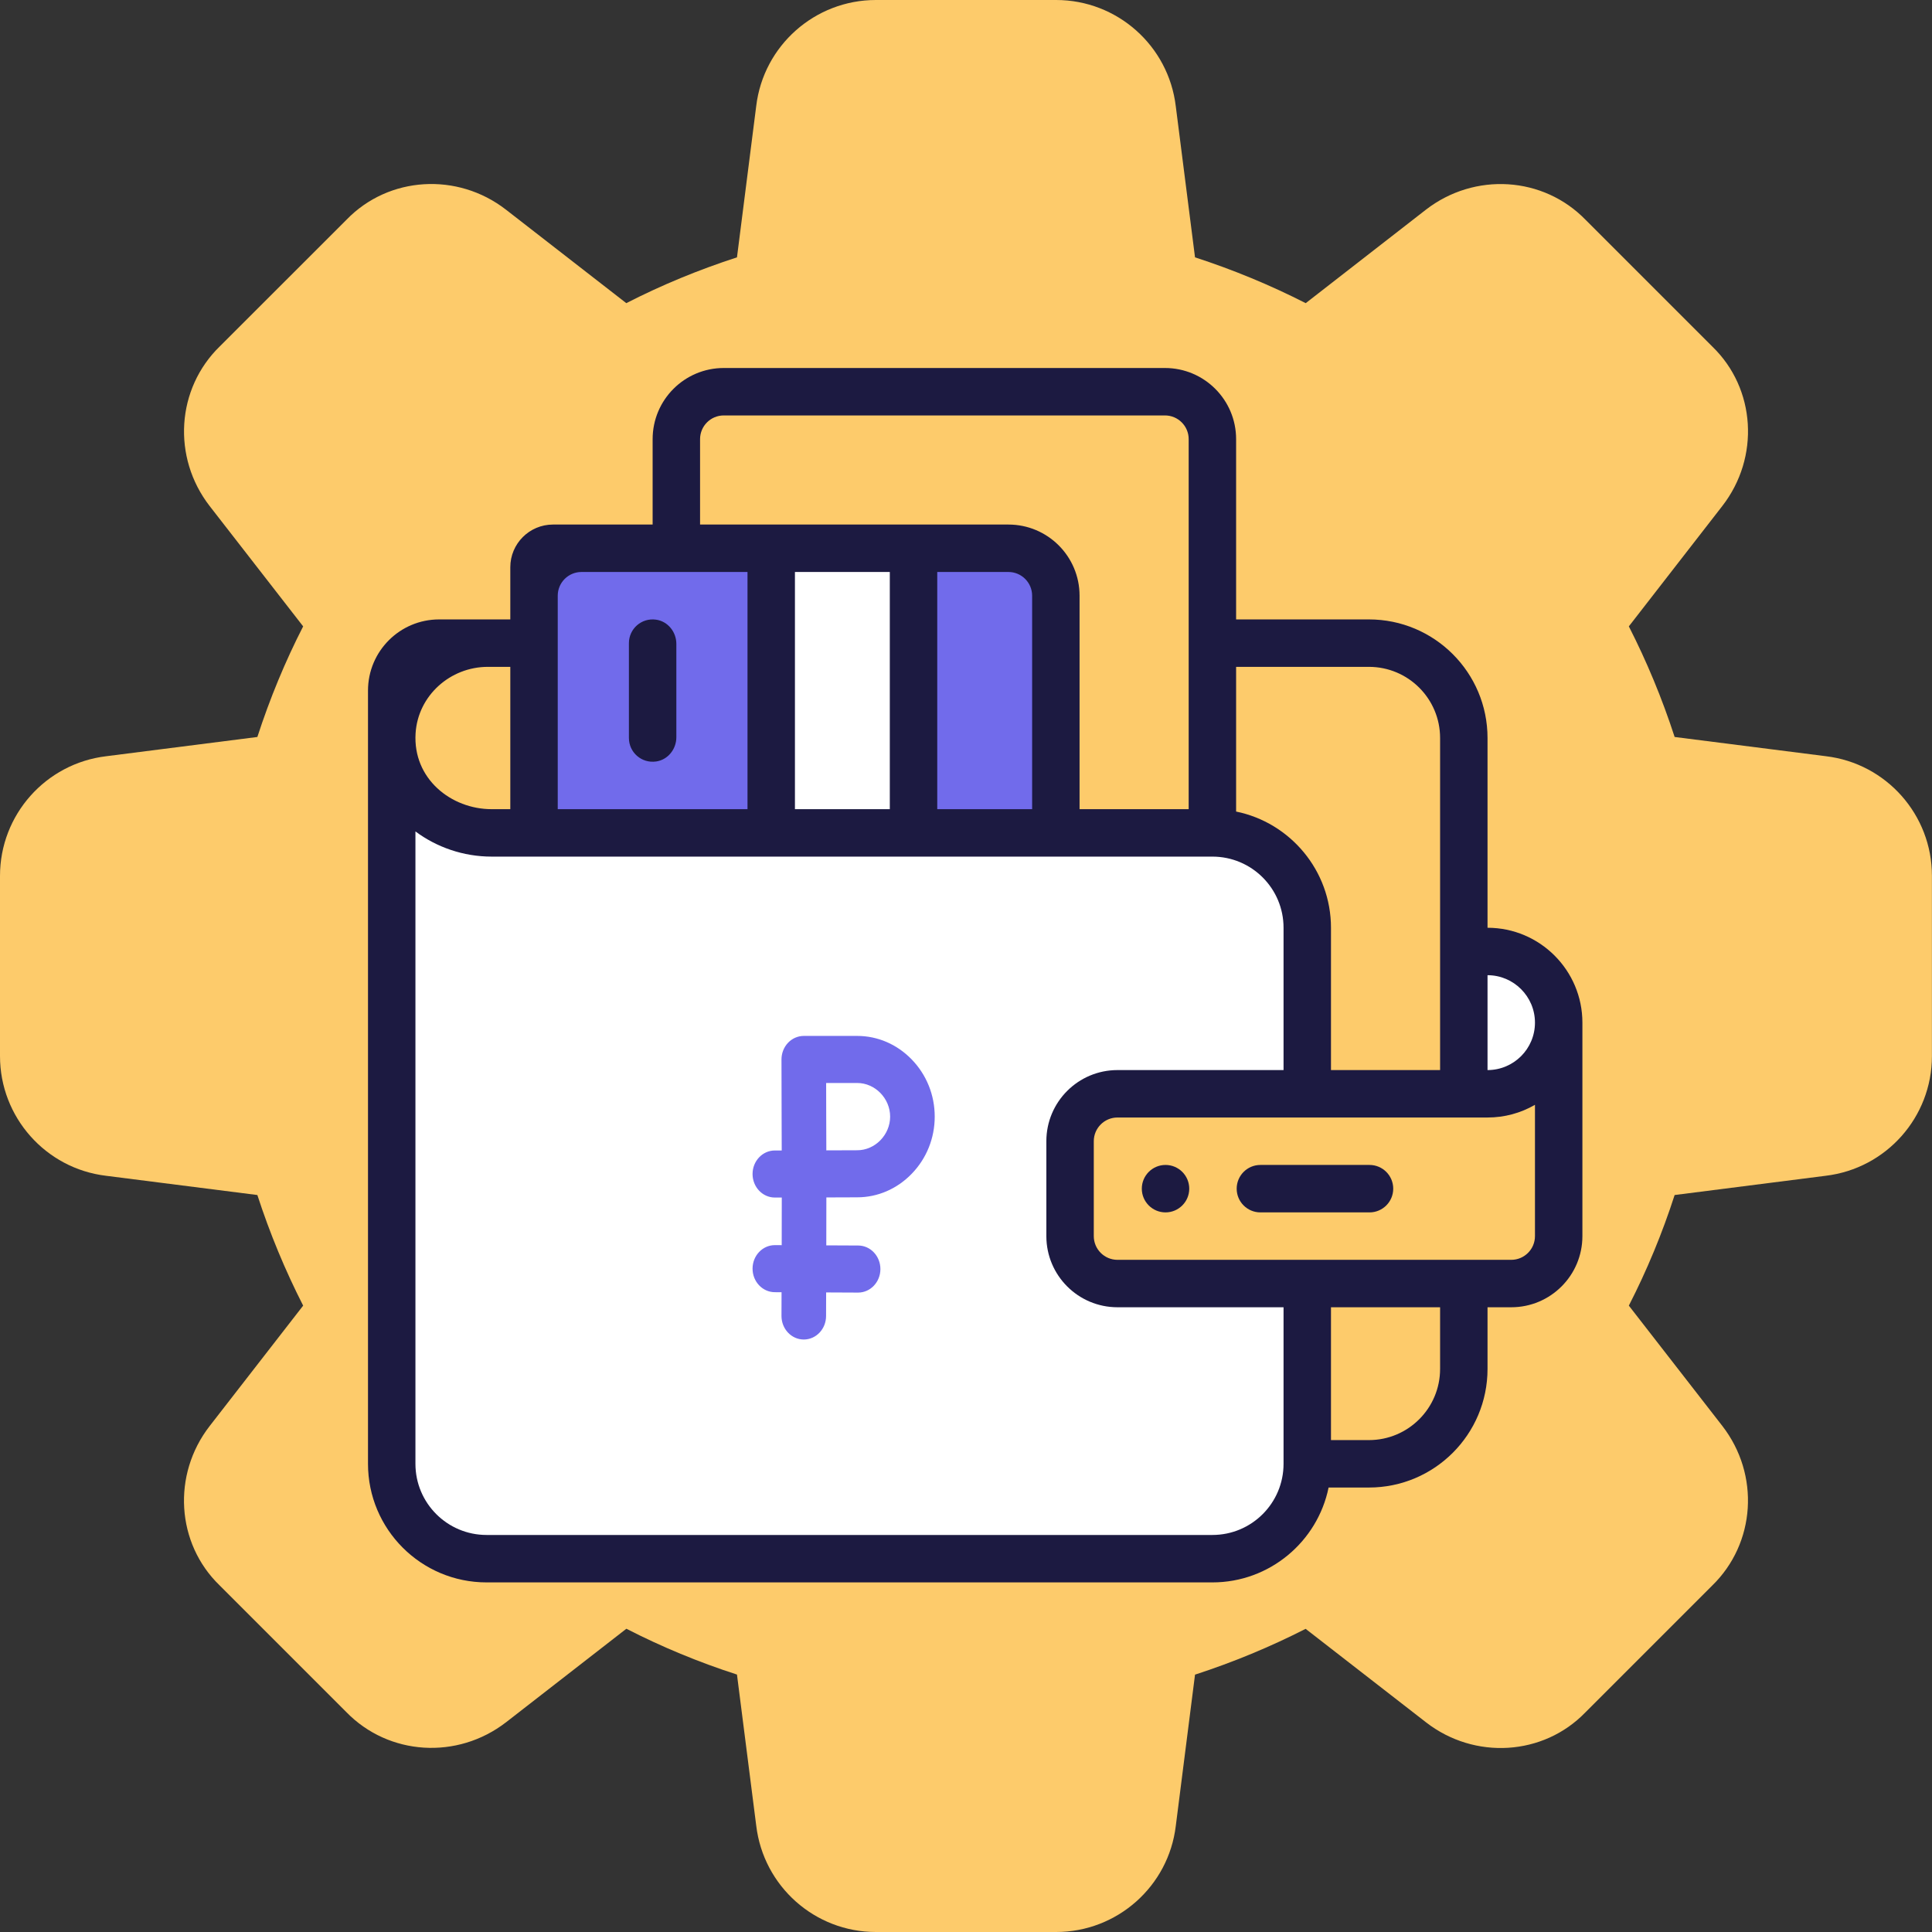 <?xml version="1.0" encoding="UTF-8"?> <svg xmlns="http://www.w3.org/2000/svg" width="105" height="105" viewBox="0 0 105 105" fill="none"><rect x="0" y="0" width="105" height="105" fill="#333333" stroke="none"/><g clip-path="url(#clip0_6069_157)"><path d="M99.238 41.099L91.013 40.053C90.335 37.966 89.499 35.954 88.524 34.042L93.603 27.501C95.659 24.854 95.419 21.118 93.069 18.843L86.179 11.953C83.882 9.581 80.146 9.345 77.494 11.397L70.963 16.476C69.051 15.501 67.038 14.665 64.947 13.987L63.901 5.775C63.508 2.481 60.712 0 57.4 0H47.6C44.288 0 41.492 2.481 41.099 5.762L40.053 13.987C37.962 14.665 35.949 15.496 34.038 16.476L27.501 11.397C24.859 9.345 21.122 9.581 18.843 11.931L11.953 18.817C9.581 21.118 9.341 24.854 11.397 27.506L16.476 34.042C15.496 35.954 14.665 37.966 13.987 40.053L5.775 41.099C2.481 41.492 0 44.288 0 47.6V57.4C0 60.712 2.481 63.508 5.762 63.901L13.987 64.947C14.665 67.034 15.501 69.046 16.476 70.958L11.397 77.499C9.341 80.146 9.581 83.882 11.931 86.157L18.821 93.047C21.122 95.414 24.854 95.651 27.506 93.599L34.042 88.519C35.954 89.499 37.966 90.335 40.053 91.009L41.099 99.216C41.492 102.519 44.288 105 47.6 105H57.4C60.712 105 63.508 102.519 63.901 99.238L64.947 91.013C67.034 90.335 69.046 89.499 70.958 88.524L77.499 93.603C80.146 95.659 83.882 95.419 86.157 93.069L93.047 86.179C95.419 83.877 95.659 80.146 93.603 77.494L88.524 70.958C89.504 69.046 90.339 67.034 91.013 64.947L99.221 63.901C102.515 63.508 104.996 60.712 104.996 57.4V47.6C105 44.288 102.519 41.492 99.238 41.099ZM52.5 74.375C40.438 74.375 30.625 64.562 30.625 52.5C30.625 40.438 40.438 30.625 52.5 30.625C64.562 30.625 74.375 40.438 74.375 52.5C74.375 64.562 64.562 74.375 52.5 74.375Z" fill="#FDCB6B"></path><g clip-path="url(#clip1_6069_157)"><path d="M63.312 21.289H39.336C37.911 21.289 36.758 22.443 36.758 23.867V45.266H65.891V23.867C65.891 22.443 64.737 21.289 63.312 21.289Z" fill="#FDCB6B"></path><path d="M65.701 45.369C59.947 45.369 55.062 45.369 49.459 45.369V29.9H41.725V45.369C37.423 45.369 32.512 45.369 26.532 45.369C23.963 45.369 21.583 43.613 21.171 41.079C21.123 40.786 21.1 40.496 21.1 40.213V79.658C21.1 82.506 23.408 84.814 26.256 84.814H65.701C68.549 84.814 70.857 82.506 70.857 79.658V50.525C70.857 47.678 68.549 45.369 65.701 45.369Z" fill="white"></path><path d="M46.588 58.858C47.558 58.858 48.377 59.695 48.377 60.686C48.377 61.677 47.558 62.514 46.588 62.514C46.2 62.514 45.515 62.517 44.909 62.52C44.906 61.859 44.903 61.104 44.903 60.686C44.903 60.331 44.901 59.549 44.899 58.858H46.588ZM46.588 65.072C47.695 65.072 48.745 64.62 49.543 63.799C50.354 62.966 50.8 61.86 50.8 60.686C50.8 59.511 50.354 58.406 49.543 57.572C48.745 56.752 47.695 56.3 46.588 56.3H43.684C43.362 56.3 43.053 56.435 42.825 56.676C42.598 56.917 42.471 57.243 42.472 57.583C42.472 57.607 42.479 59.986 42.479 60.686C42.479 61.107 42.482 61.863 42.485 62.526H42.112C41.443 62.526 40.9 63.098 40.9 63.805C40.9 64.511 41.443 65.084 42.112 65.084H42.488L42.484 67.672L42.118 67.67H42.112C41.445 67.67 40.903 68.239 40.9 68.943C40.897 69.65 41.438 70.225 42.107 70.228L42.476 70.23L42.472 71.516C42.47 72.223 43.01 72.797 43.68 72.8H43.684C44.351 72.8 44.893 72.23 44.895 71.525L44.899 70.241L46.631 70.249H46.636C47.303 70.249 47.845 69.68 47.848 68.976C47.851 68.27 47.311 67.694 46.642 67.691L44.907 67.683L44.911 65.078C45.517 65.075 46.202 65.072 46.588 65.072Z" fill="#716BEB"></path><path d="M84.711 55.578V67.18C84.711 68.604 83.557 69.758 82.133 69.758C79.454 69.758 63.226 69.758 60.734 69.758C59.31 69.758 58.156 68.604 58.156 67.18V62.023C58.156 60.599 59.31 59.445 60.734 59.445H80.844C82.978 59.445 84.711 57.713 84.711 55.578Z" fill="#FDCB6B"></path><path d="M80.844 51.711C82.98 51.711 84.711 53.442 84.711 55.578C84.711 57.713 82.978 59.445 80.844 59.445H79.555V51.711H80.844Z" fill="white"></path><path d="M79.555 69.758V74.398C79.555 77.246 77.246 79.555 74.398 79.555H71.047V69.758H79.555Z" fill="#FDCB6B"></path><path d="M79.555 59.445H71.047V50.422C71.047 47.574 68.738 45.266 65.891 45.266V34.953H74.398C77.246 34.953 79.555 37.262 79.555 40.109V59.445Z" fill="#FDCB6B"></path><path d="M57.383 32.375V45.266H49.648V29.797H54.805C56.229 29.797 57.383 30.951 57.383 32.375Z" fill="#716BEB"></path><path d="M41.914 29.797V45.266H29.023C29.023 43.813 29.023 33.66 29.023 32.375C29.023 30.951 30.177 29.797 31.602 29.797H41.914Z" fill="#716BEB"></path><path d="M29.023 34.953V45.266H26.721C23.924 45.266 21.289 43.187 21.289 40.109C21.289 37.262 23.598 34.953 26.445 34.953H29.023Z" fill="#FDCB6B"></path><path d="M63.344 63.312C62.632 63.312 62.055 63.89 62.055 64.602C62.055 65.313 62.632 65.891 63.344 65.891C64.055 65.891 64.633 65.313 64.633 64.602C64.633 63.89 64.055 63.312 63.344 63.312Z" fill="#1C1A41"></path><path d="M36.758 40.069V34.993C36.758 34.347 36.3 33.77 35.66 33.678C34.863 33.563 34.18 34.178 34.18 34.953V40.109C34.18 40.885 34.863 41.499 35.66 41.385C36.3 41.293 36.758 40.715 36.758 40.069Z" fill="#1C1A41"></path><path d="M80.844 50.422V40.109C80.844 36.55 77.958 33.664 74.398 33.664H67.18V23.867C67.18 21.731 65.448 20 63.312 20H39.336C37.2 20 35.469 21.731 35.469 23.867V28.508H30.055C28.773 28.508 27.734 29.547 27.734 30.828V33.664H23.867C21.731 33.664 20 35.395 20 37.531V79.555C20 83.114 22.886 86 26.445 86H65.891C69.003 86 71.607 83.782 72.206 80.844H74.398C77.958 80.844 80.844 77.958 80.844 74.398V71.047H82.133C84.269 71.047 86 69.316 86 67.18V55.578C86 52.735 83.687 50.422 80.844 50.422ZM83.422 55.578C83.422 57.002 82.268 58.156 80.844 58.156V53C82.265 53 83.422 54.157 83.422 55.578ZM74.398 36.242C76.534 36.242 78.266 37.973 78.266 40.109V58.156H72.336V50.422C72.336 47.309 70.118 44.705 67.18 44.106V36.242H74.398ZM38.047 23.867C38.047 23.155 38.624 22.578 39.336 22.578H63.312C64.025 22.578 64.602 23.155 64.602 23.867V43.977H58.672V32.375C58.672 30.239 56.941 28.508 54.805 28.508H38.047V23.867ZM50.938 43.977V31.086H54.805C55.517 31.086 56.094 31.663 56.094 32.375V43.977H50.938ZM43.203 43.977V31.086H48.359V43.977H43.203ZM31.602 31.086H40.625V43.977H30.312V32.375C30.312 31.663 30.89 31.086 31.602 31.086ZM26.514 36.242H27.734V43.977H26.721C24.513 43.977 22.432 42.319 22.586 39.853C22.714 37.808 24.465 36.242 26.514 36.242ZM65.891 83.422H26.445C24.309 83.422 22.578 81.691 22.578 79.555V45.186C23.731 46.045 25.178 46.555 26.721 46.555H65.891C68.027 46.555 69.758 48.286 69.758 50.422V58.156H60.734C58.598 58.156 56.867 59.887 56.867 62.023V67.18C56.867 69.316 58.598 71.047 60.734 71.047H69.758V79.555C69.758 81.691 68.027 83.422 65.891 83.422ZM74.398 78.266H72.336V71.047H78.266V74.398C78.266 76.534 76.534 78.266 74.398 78.266ZM82.133 68.469H60.734C60.022 68.469 59.445 67.892 59.445 67.18V62.023C59.445 61.311 60.022 60.734 60.734 60.734H80.844C81.764 60.734 82.646 60.494 83.422 60.044V67.18C83.422 67.892 82.845 68.469 82.133 68.469Z" fill="#1C1A41"></path><path d="M74.43 63.312H68.5C67.788 63.312 67.211 63.89 67.211 64.602C67.211 65.314 67.788 65.891 68.5 65.891H74.43C75.142 65.891 75.719 65.314 75.719 64.602C75.719 63.89 75.142 63.312 74.43 63.312Z" fill="#1C1A41"></path></g></g><defs><clipPath id="clip0_6069_157"><rect width="105" height="105" fill="white"></rect></clipPath><clipPath id="clip1_6069_157"><rect width="66" height="66" fill="white" transform="translate(20 20)"></rect></clipPath></defs></svg> 